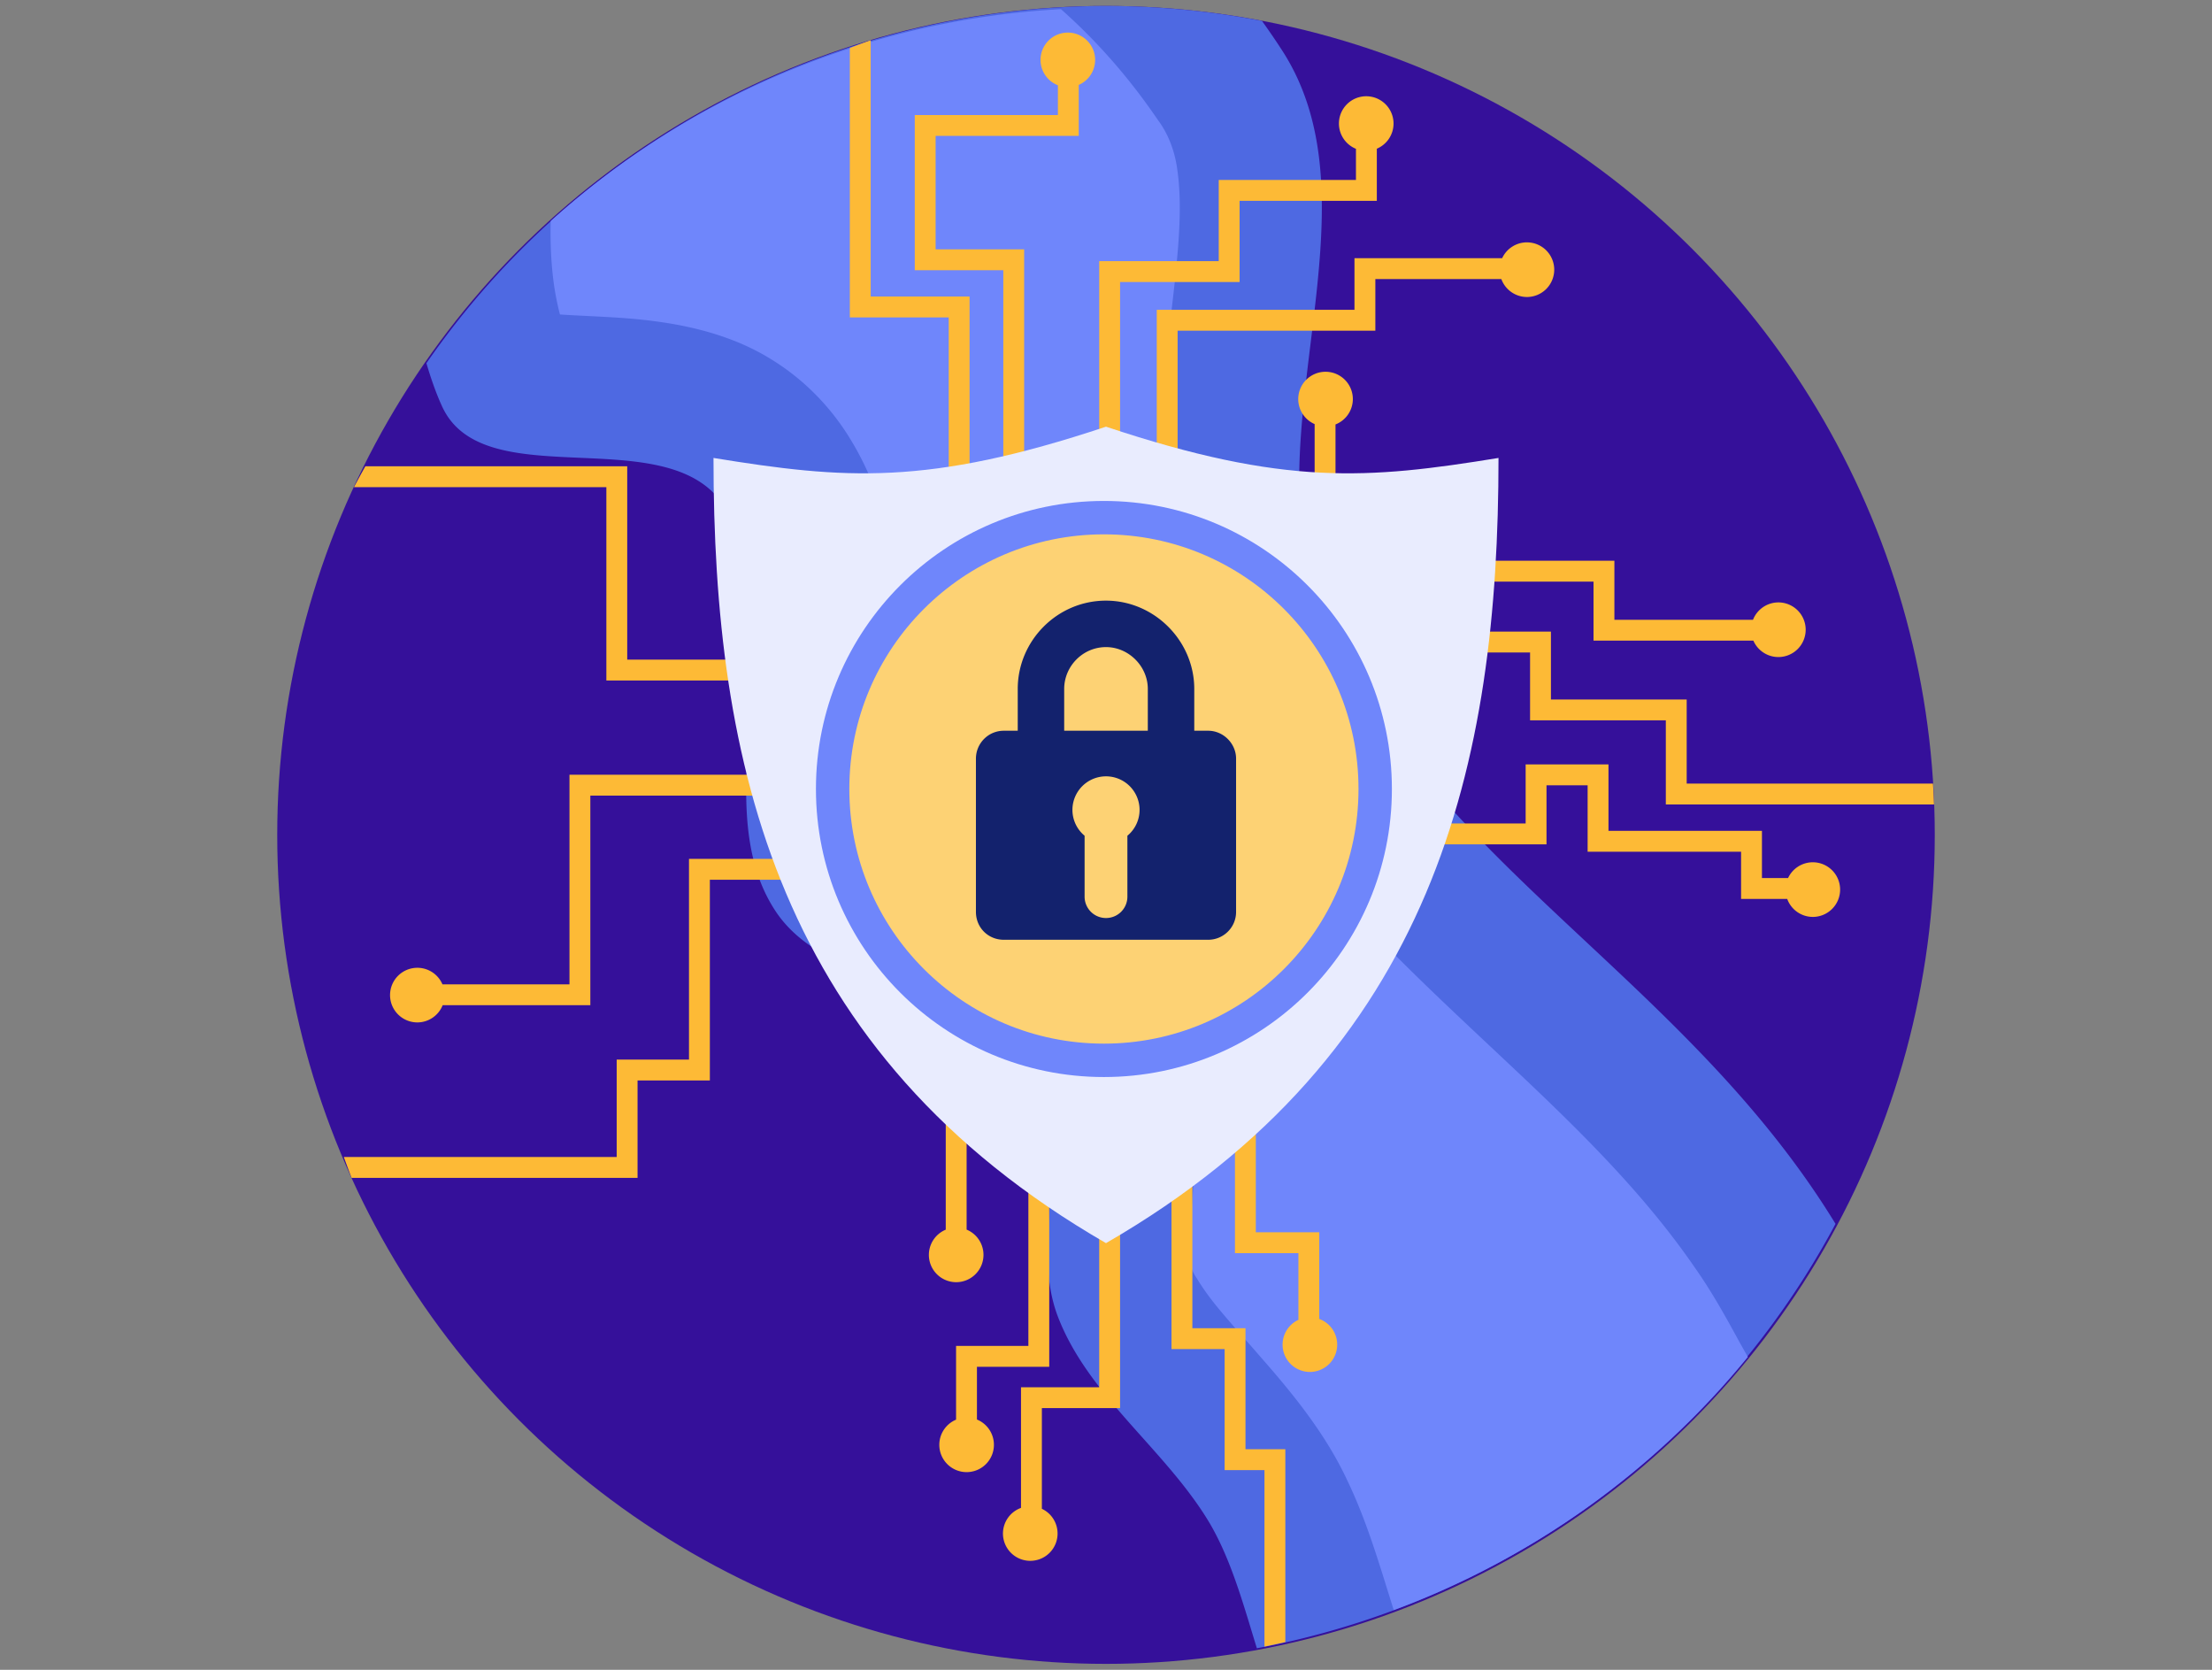 <svg xmlns="http://www.w3.org/2000/svg" width="530" height="400" fill="none"><rect width="100%" height="100%" fill="#808080" stroke="none"/><circle cx="265" cy="200" r="198.575" style="fill:#35109a;fill-opacity:1;stroke:none;stroke-width:4.768;stroke-linecap:round;stroke-linejoin:round;paint-order:stroke fill markers"/><path d="M265 1.426a198.575 198.575 0 0 0-162.834 85.582c1.092 3.668 2.31 7.208 3.793 10.416 9.745 21.083 51.284 4.048 66.15 21.894 21.321 25.595-4.673 71.228 13.743 98.987 13.21 19.913 48.761 16.526 61.59 36.687 10.872 17.088-1.232 41.56 6.052 60.457 7.202 18.687 25.114 31.325 35.686 48.334 5.583 8.983 8.628 20.201 11.966 31.055a198.575 198.575 0 0 0 138.65-101.666c-36.94-60.405-99.937-87.898-123.612-148.174-16.23-41.318 15.13-95.582-8.952-132.873a172.666 172.666 0 0 0-4.865-7.123A198.575 198.575 0 0 0 265 1.426z" style="fill:#4e69e2;stroke:none;stroke-width:1px;stroke-linecap:butt;stroke-linejoin:miter;stroke-opacity:1;fill-opacity:1"/><path d="M254.21 2.197a198.575 198.575 0 0 0-122.265 50.746c-.122 5.207.09 10.426.83 15.573.348 2.294.81 4.57 1.385 6.818 7.667.5 15.37.595 22.992 1.654 9.735 1.292 19.473 3.945 27.848 9.215 7.793 4.816 14.34 11.573 19.018 19.442 6.852 11.33 10.184 24.52 10.834 37.675.746 13.95-1.2 27.838-1.9 41.746-.051 1.196-.092 2.647-.102 3.942.025 3.309.007 6.714 1.103 9.877 5.172 2.713 10.815 4.334 16.277 6.344 10.786 3.798 21.615 8.11 30.745 15.15 10.751 8.171 18.896 19.82 22.5 32.865 3.04 10.993 3.09 22.543 2.244 33.838a515.464 515.464 0 0 0-.588 9.106 83.905 83.905 0 0 0-.096 4.501c-.01 1.986.57 3.965 1.75 5.57 1.316 2.207 2.943 4.422 4.475 6.34 3.548 4.366 7.374 8.493 11.037 12.76 7.93 9.026 15.565 18.54 20.63 29.516 4.724 9.87 7.727 20.402 11.014 30.809a198.575 198.575 0 0 0 84.856-60.622c-.902-1.609-1.83-3.205-2.7-4.83-3.078-5.633-6.241-11.234-9.943-16.488-12.805-18.649-29.207-34.409-45.62-49.83-17.568-16.53-35.472-32.927-50.278-52.066-11.796-15.223-21.716-32.093-27.805-50.424-4.66-14.471-5.677-29.864-4.887-44.97.678-14.04 2.817-27.948 4.227-41.92.185-1.858.363-3.885.518-5.81.061-.996.159-2.266.209-3.369.067-1.162.108-2.307.136-3.542.088-3.89-.048-7.71-.629-11.602-.613-4.163-2.132-8.225-4.68-11.598-6.594-9.702-14.348-18.631-23.134-26.416z" style="fill:#6f86fb;fill-opacity:1;stroke:none;stroke-width:1px;stroke-linecap:butt;stroke-linejoin:miter;stroke-opacity:1"/><path d="M255.854 7.807a6.543 6.543 0 0 0-6.543 6.543 6.543 6.543 0 0 0 4.162 6.078v7.125h-34.295v37.172h21.213v56.191h5V59.725h-21.213V32.553h34.295V20.34a6.543 6.543 0 0 0 3.923-5.99 6.543 6.543 0 0 0-6.542-6.543zM208.62 9.63a198.575 198.575 0 0 0-5 1.865V76.04h23.69v50.18h5v-55.18h-23.69V9.631zm118.733 13.426a6.543 6.543 0 0 0-6.543 6.543 6.543 6.543 0 0 0 4.08 6.048v7.46H292.01v19.447h-28.637v60.129h5v-55.13h28.637V48.108h32.88V35.621a6.543 6.543 0 0 0 4.006-6.021 6.543 6.543 0 0 0-6.542-6.543zm38.5 35a6.543 6.543 0 0 0-5.934 3.79h-35.383v12.374H277.16v50.584h5V79.22h47.377V66.848h30.188a6.543 6.543 0 0 0 6.129 4.297 6.543 6.543 0 0 0 6.542-6.545 6.543 6.543 0 0 0-6.542-6.543zm-48.25 31a6.543 6.543 0 0 0-6.543 6.543 6.543 6.543 0 0 0 3.93 5.992v32.758h5v-32.674a6.543 6.543 0 0 0 4.155-6.076 6.543 6.543 0 0 0-6.542-6.543zm-230.06 22.64a198.575 198.575 0 0 0-2.73 5h60.471v46.317h68.969v-5h-63.969v-46.317h-62.74zm250.808 22.627v5h43.46v14.143h38.301a6.543 6.543 0 0 0 5.99 3.928 6.543 6.543 0 0 0 6.543-6.545 6.543 6.543 0 0 0-6.542-6.543 6.543 6.543 0 0 0-6.079 4.16h-33.212v-14.143h-48.461zm-2.123 16.97v5h30.38v16.265h32.528v20.152h64.26a198.575 198.575 0 0 0-.249-5h-59.011v-20.152h-32.528v-16.264h-35.38zm29.32 31.821v14.143h-26.137v5h31.137v-14.143h9.85v15.91h36.769v11.315h11.055a6.543 6.543 0 0 0 6.13 4.305 6.543 6.543 0 0 0 6.543-6.545 6.543 6.543 0 0 0-6.542-6.543 6.543 6.543 0 0 0-5.93 3.783h-6.256v-11.315h-36.77v-15.91h-19.85zm-229.102 2.475v50.205h-30.435a6.543 6.543 0 0 0-6.012-3.963 6.543 6.543 0 0 0-6.543 6.543 6.543 6.543 0 0 0 6.543 6.543 6.543 6.543 0 0 0 6.064-4.123h35.383V190.59h77.05v-5h-82.05zm28.637 20.152v48.084H147.76v23.334H82.383a198.575 198.575 0 0 0 1.865 5h68.512v-23.334h17.324v-48.084h47.352v-5h-52.352zm61.52 54.826v33.998a6.543 6.543 0 0 0-4.043 6.034 6.543 6.543 0 0 0 6.543 6.545 6.543 6.543 0 0 0 6.542-6.545 6.543 6.543 0 0 0-4.042-6.047v-33.985h-5zm69.294.707v38.916h15.204v15.975a6.543 6.543 0 0 0-3.791 5.934 6.543 6.543 0 0 0 6.543 6.545 6.543 6.543 0 0 0 6.542-6.545 6.543 6.543 0 0 0-4.294-6.145v-20.764h-15.204v-33.916h-5zm-49.496 2.829v58.312h-17.324v17.66a6.543 6.543 0 0 0-4.017 6.024 6.543 6.543 0 0 0 6.543 6.545 6.543 6.543 0 0 0 6.542-6.545 6.543 6.543 0 0 0-4.068-6.057v-12.627h17.324v-63.312h-5zm16.971 3.183v65.027h-18.738v28.899a6.543 6.543 0 0 0-4.324 6.137 6.543 6.543 0 0 0 6.543 6.545 6.543 6.543 0 0 0 6.542-6.545 6.543 6.543 0 0 0-3.761-5.922v-24.114h18.738v-70.027h-5zm17.322 2.475v53.412h12.729v28.99h9.547v42.277a198.575 198.575 0 0 0 5-1.087v-46.19h-9.547v-28.99h-12.729v-48.412h-5z" style="color:#000;fill:#fdba36;-inkscape-stroke:none;stroke:none;stroke-opacity:1"/><path d="M265 102.21c-42.834 14.27-62.697 12.58-94.046 7.49 0 72.953 15.06 142.488 94.046 188.09 78.986-45.602 94.046-115.137 94.046-188.09-31.349 5.09-51.212 6.78-94.046-7.49z" style="fill:#e9ecfe;stroke:none;stroke-width:.588px;stroke-linecap:butt;stroke-linejoin:miter;stroke-opacity:1;fill-opacity:1"/><circle cx="264.5" cy="189" r="65" style="fill:#fdd274;fill-opacity:1;stroke:#6f86fb;stroke-width:8;stroke-linecap:round;stroke-dasharray:none;paint-order:stroke fill markers;stroke-opacity:1;stroke-miterlimit:4;stroke-dashoffset:0"/><path d="M265 143.88c-11.688 0-21.148 9.6-21.148 21.15v10.017h-3.34c-3.757 0-6.678 3.062-6.678 6.68v36.714c0 3.757 2.921 6.678 6.678 6.678h48.976c3.618 0 6.678-2.92 6.678-6.678v-36.714c0-3.618-3.06-6.68-6.678-6.68h-3.34v-10.018c0-11.548-9.6-21.148-21.148-21.148zm0 11.132c5.426 0 10.018 4.591 10.018 10.017v10.018h-20.036v-10.018c0-5.426 4.453-10.017 10.018-10.017zm0 30.957a8.043 8.043 0 0 1 8.043 8.043 8.043 8.043 0 0 1-2.918 6.187v14.584A5.114 5.114 0 0 1 265 219.91a5.116 5.116 0 0 1-5.127-5.127v-14.586a8.043 8.043 0 0 1-2.916-6.185 8.043 8.043 0 0 1 8.043-8.043z" style="font-weight:900;font-size:71.238px;line-height:1.25;font-family:&quot;Font Awesome 5 Free&quot;;-inkscape-font-specification:&quot;Font Awesome 5 Free Heavy&quot;;text-align:center;letter-spacing:0;word-spacing:0;text-anchor:middle;fill:#13226d;stroke-width:3.816;fill-opacity:1"/></svg>